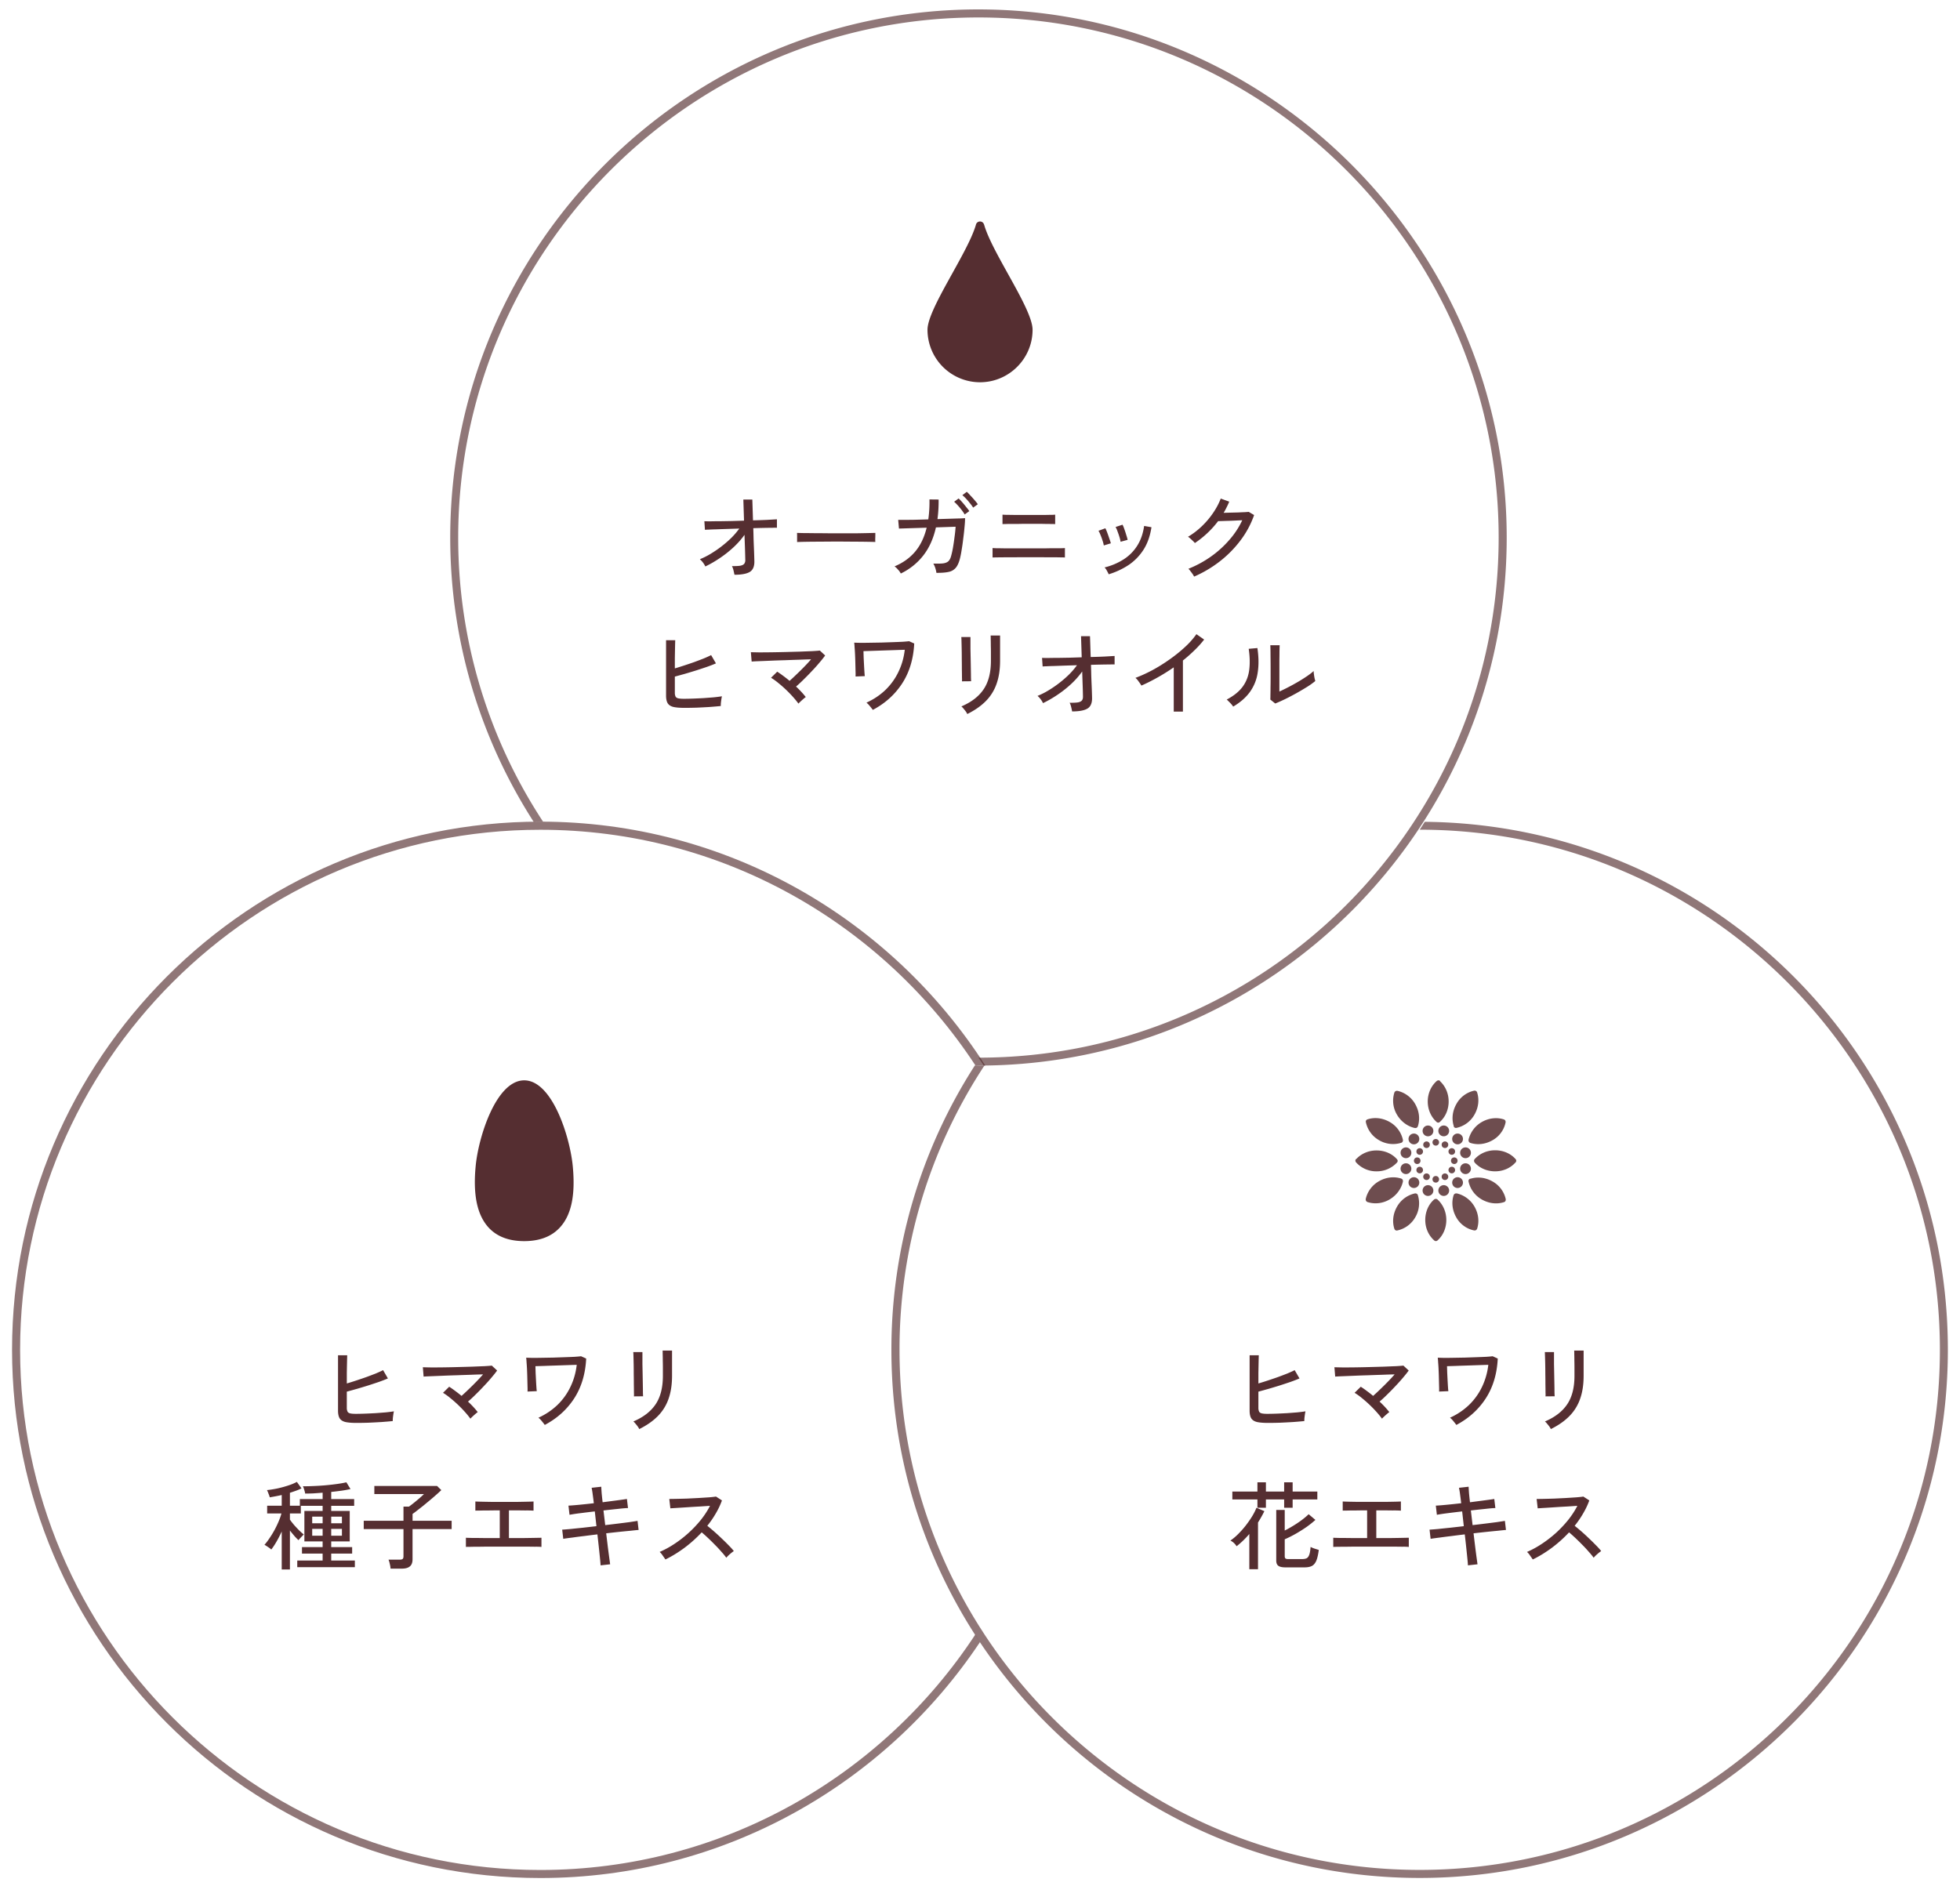 <svg width="187" height="180" viewBox="0 0 187 180" fill="none" xmlns="http://www.w3.org/2000/svg"><g clip-path="url(#clip0_6028_8042)" fill="#552E31"><path d="M93.883 21.426a.387.387 0 00-.383-.291.394.394 0 00-.384.291c-.76 2.693-4.625 8.024-4.625 10.041a5.015 5.015 0 005.009 5.01c2.761 0 5.016-2.248 5.016-5.01 0-2.017-3.873-7.34-4.625-10.04h-.008zM54.647 111.29c-.26-2.777-1.948-8.2-4.633-8.2s-4.38 5.438-4.633 8.2c-.261 2.738.145 4.633 1.212 5.822.797.882 1.948 1.32 3.42 1.32 1.474 0 2.624-.438 3.422-1.32 1.082-1.189 1.473-3.084 1.212-5.822z"/><path d="M137.408 103.159c-.092-.092-.23-.092-.338 0-.537.475-.851 1.189-.851 1.948 0 .76.307 1.465.836 1.949a.233.233 0 00.161.069.233.233 0 00.161-.069c.537-.476.836-1.189.836-1.949 0-.759-.307-1.465-.836-1.948h.031zm-.253 11.307c-.092-.085-.231-.085-.338 0-.537.475-.836 1.189-.836 1.948 0 .759.307 1.465.851 1.948a.235.235 0 00.162.069.235.235 0 00.161-.069c.537-.475.836-1.189.836-1.948 0-.759-.307-1.465-.836-1.948zm-3.828-10.372a.26.26 0 00-.292.161 2.594 2.594 0 00.246 2.11c.383.652 1.005 1.12 1.703 1.273.061.008.13 0 .176-.023a.293.293 0 00.115-.138c.223-.69.131-1.442-.245-2.109a2.615 2.615 0 00-1.688-1.274h-.015zm5.653 9.789a.259.259 0 00-.291.161c-.223.69-.131 1.442.245 2.109a2.534 2.534 0 001.703 1.258.32.32 0 00.177-.023.293.293 0 00.115-.138c.222-.675.13-1.442-.246-2.102a2.654 2.654 0 00-1.703-1.273v.008zm-8.499-7.072c-.131.03-.2.161-.161.291a2.594 2.594 0 001.258 1.703 2.623 2.623 0 002.109.246.233.233 0 00.138-.115c.023-.062.039-.115.023-.177a2.606 2.606 0 00-1.273-1.703c-.667-.376-1.419-.468-2.102-.245h.008zm9.796 5.66a.228.228 0 00-.161.292 2.606 2.606 0 001.273 1.703c.667.376 1.419.468 2.109.245.062-.023.115-.061.138-.115a.347.347 0 00.023-.176 2.56 2.56 0 00-1.273-1.688c-.667-.376-1.419-.468-2.109-.245v-.016zm-10.893-1.886c-.092.092-.092.23 0 .337a2.602 2.602 0 001.948.852 2.63 2.63 0 001.949-.836.235.235 0 00.069-.161.235.235 0 00-.069-.162c-.476-.537-1.189-.836-1.949-.836-.759 0-1.465.307-1.948.836v-.03zm11.315.015c-.085.092-.085.23 0 .337.475.537 1.189.836 1.948.836.759 0 1.465-.306 1.948-.851a.233.233 0 00.069-.161.233.233 0 00-.069-.161c-.475-.537-1.189-.836-1.948-.836-.759 0-1.465.307-1.948.836zm-10.394 3.812a.259.259 0 00.161.291c.69.223 1.457.138 2.109-.245.652-.384 1.12-1.005 1.274-1.703a.339.339 0 00-.023-.177.298.298 0 00-.138-.115c-.691-.222-1.443-.13-2.11.246a2.612 2.612 0 00-1.273 1.687v.016zm9.811-5.645a.26.26 0 00.161.292c.69.222 1.442.13 2.109-.246a2.534 2.534 0 001.258-1.703.316.316 0 00-.023-.176.293.293 0 00-.138-.115c-.675-.223-1.442-.131-2.102.245a2.654 2.654 0 00-1.273 1.703h.008zm-7.081 8.484a.23.23 0 00.292.161 2.6 2.6 0 001.703-1.258 2.621 2.621 0 00.245-2.11c-.023-.061-.061-.115-.115-.138-.061-.023-.115-.038-.176-.023a2.609 2.609 0 00-1.703 1.273c-.376.668-.468 1.42-.246 2.102v-.007zm5.654-9.79c.031.131.161.2.292.161a2.601 2.601 0 001.702-1.273c.376-.667.468-1.419.246-2.109-.023-.062-.061-.116-.115-.139-.054-.023-.115-.038-.177-.023a2.56 2.56 0 00-1.687 1.274c-.376.667-.468 1.419-.246 2.109h-.015zm-2.47.967a.514.514 0 10-.001-1.027.514.514 0 00.001 1.027zm1.526 5.692a.514.514 0 100-1.028.514.514 0 000 1.028zm-2.846-4.924a.514.514 0 100-1.028.514.514 0 000 1.028zm4.166 4.166a.514.514 0 100-1.028.514.514 0 000 1.028zm-4.925-2.846a.514.514 0 100-1.028.514.514 0 000 1.028zm5.684 1.518a.514.514 0 100-1.028.514.514 0 000 1.028zm-5.684 0a.514.514 0 100-1.028.514.514 0 000 1.028zm5.684-1.518a.514.514 0 100-1.028.514.514 0 000 1.028zm-4.925 2.846a.514.514 0 100-1.028.514.514 0 000 1.028zm4.166-4.166a.514.514 0 100-1.028.514.514 0 000 1.028zm-2.846 4.924a.514.514 0 10-.001-1.027.514.514 0 00.001 1.027zm1.526-5.692a.514.514 0 100-1.028.514.514 0 000 1.028zm-1.641 1.121a.311.311 0 00.314-.315.31.31 0 00-.314-.314.311.311 0 00-.315.314c0 .177.138.315.315.315zm1.756 3.053a.311.311 0 00.315-.315.311.311 0 00-.315-.314.31.31 0 00-.314.314c0 .177.138.315.314.315zm-2.408-2.409a.31.31 0 00.314-.314.312.312 0 00-.314-.315.312.312 0 00-.315.315c0 .176.138.314.315.314zm3.06 1.772a.311.311 0 00.315-.315.311.311 0 00-.315-.314.31.31 0 00-.314.314c0 .177.138.315.314.315zm-3.298-.891a.31.31 0 00.314-.314.311.311 0 00-.314-.315.311.311 0 00-.315.315c0 .176.138.314.315.314zm3.536 0a.312.312 0 00.315-.314.312.312 0 00-.315-.315.311.311 0 00-.314.315.31.31 0 00.314.314zm-3.298.891a.311.311 0 00.314-.315.31.31 0 00-.314-.314.311.311 0 00-.315.314c0 .177.138.315.315.315zm3.06-1.772a.311.311 0 00.315-.314.312.312 0 00-.315-.315.312.312 0 00-.314.315.31.31 0 00.314.314zm-2.408 2.409a.311.311 0 00.314-.315.31.31 0 00-.314-.314.311.311 0 00-.315.314c0 .177.138.315.315.315zm1.756-3.053a.311.311 0 00.315-.315.311.311 0 00-.315-.314.31.31 0 00-.314.314c0 .177.138.315.314.315zm-.874 3.299a.311.311 0 00.314-.315.31.31 0 00-.314-.314.311.311 0 00-.315.314c0 .177.138.315.315.315zm0-3.53a.31.31 0 00.314-.314.312.312 0 00-.314-.315.312.312 0 00-.315.315c0 .176.138.314.315.314z" fill-opacity=".85"/><path d="M70.075 54.846a14.89 14.89 0 00-.092-.414 1.716 1.716 0 00-.148-.414c.35.006.617-.007.801-.037.184-.037.31-.102.377-.194a.586.586 0 00.093-.377 91.997 91.997 0 00-.037-1.307 169.39 169.39 0 01-.037-1.068c-.3.424-.657.826-1.068 1.206-.405.374-.838.715-1.298 1.022-.454.307-.911.57-1.371.791a1.94 1.94 0 00-.23-.377 1.83 1.83 0 00-.295-.313 7.072 7.072 0 001.013-.506 10.873 10.873 0 001.988-1.528 7.14 7.14 0 00.764-.893l-1.15.037c-.369.012-.707.024-1.013.036-.307.007-.559.016-.755.028a4.861 4.861 0 00-.36.019l-.054-.82c.135.006.331.01.589.01.264-.007.567-.01.911-.01l1.105-.018 1.178-.037-.065-2.016h.857l.064 1.988a60.2 60.2 0 001.353-.046l.93-.055v.81a3.574 3.574 0 00-.387 0 82.275 82.275 0 00-1.869.037c.013.35.022.693.028 1.03.012.339.025.651.037.94a67.447 67.447 0 01.037 1.114c.024.521-.114.88-.414 1.077-.301.19-.795.285-1.482.285zm5.974-3.121v-.617c0-.116-.003-.202-.01-.257.154.006.384.012.69.018.308 0 .664.004 1.069.01.41 0 .843.003 1.297.009h2.67a138.912 138.912 0 001.749-.037v.203c0 .11-.003.236-.01.377 0 .135.004.23.01.285a80.035 80.035 0 00-2.136-.028 116.06 116.06 0 00-3.028 0c-.497 0-.948.004-1.353.01-.4.006-.715.015-.948.027zm9.895 3.001a1.541 1.541 0 00-.258-.359 1.633 1.633 0 00-.34-.322c.797-.331 1.451-.798 1.96-1.399.51-.601.878-1.365 1.105-2.292l-2.642.083-.074-.829h.498c.282 0 .632-.003 1.049-.009l1.325-.037a11.68 11.68 0 00.111-1.905l.874.01c.007.668-.03 1.29-.11 1.868l1.224-.037c.387-.012.706-.022.958-.028a8.58 8.58 0 00.45-.027c0 .245-.018.543-.055.893-.03.35-.07.708-.12 1.077-.042.368-.091.715-.147 1.04a8.84 8.84 0 01-.147.773c-.098.411-.23.721-.396.93a1.187 1.187 0 01-.69.414c-.295.067-.687.098-1.178.092a2.4 2.4 0 00-.101-.442 1.871 1.871 0 00-.194-.442c.4.013.709.006.93-.018.227-.03.399-.101.515-.212.117-.117.206-.297.267-.543a8.15 8.15 0 00.166-.764c.055-.32.104-.654.147-1.003.05-.35.083-.675.102-.976l-1.878.064c-.234 1.05-.632 1.94-1.197 2.67a6.004 6.004 0 01-2.154 1.73zm6.904-6.287a3.687 3.687 0 00-.304-.414 5.073 5.073 0 00-.368-.433 2.974 2.974 0 00-.36-.34l.424-.322c.092.08.206.196.34.35.142.147.277.297.406.45.135.154.236.283.304.387l-.442.322zm-.81.654a3.955 3.955 0 00-.286-.424 6.34 6.34 0 00-.368-.441 4.683 4.683 0 00-.35-.35l.424-.313c.092.08.206.196.34.35.135.153.264.31.387.47.129.153.227.281.295.386l-.442.322zm2.66 4.105v-.902c.061.006.19.013.387.019.202 0 .445.003.727.009h3.958c.288-.006.562-.01.819-.01h.663c.184-.005.301-.012.35-.018v.902a3.728 3.728 0 00-.341-.009 19.55 19.55 0 00-.653-.01h-.801a46.904 46.904 0 00-.829-.008h-1.344c-.27 0-.564.003-.883.009h-.912c-.294 0-.546.003-.754.01-.209 0-.338.002-.387.008zm.948-3.185v-.902c.061.006.2.013.414.019.215 0 .464.003.746.009h2.909c.245-.006.454-.01.626-.01a3.99 3.99 0 00.331-.018v.902a3.863 3.863 0 00-.34-.009 16.957 16.957 0 00-.599-.009c-.233-.006-.472-.01-.718-.01h-1.16c-.208 0-.432.004-.672.01h-.68c-.216 0-.403.003-.562.01a2.97 2.97 0 00-.295.008zm10.135 4.787a3.688 3.688 0 00-.175-.34 1.211 1.211 0 00-.221-.314 5.97 5.97 0 001.795-.754c.534-.338.97-.77 1.307-1.298.344-.534.568-1.17.672-1.906l.7.12c-.129.847-.384 1.565-.764 2.154a5.01 5.01 0 01-1.418 1.454 7.27 7.27 0 01-1.896.884zm1.132-3.102a3.019 3.019 0 00-.11-.46 7.397 7.397 0 00-.184-.534 2.086 2.086 0 00-.185-.415l.663-.22c.055.098.114.239.175.423.068.184.129.371.184.562.062.184.105.337.129.46l-.672.184zm-1.602.35a2.552 2.552 0 00-.119-.46 4.888 4.888 0 00-.194-.535 2.444 2.444 0 00-.193-.404l.654-.24c.055.098.116.24.184.424.067.178.132.362.193.552.068.184.117.337.147.46l-.672.203zm8.616 2.972a1.608 1.608 0 00-.147-.248 4.553 4.553 0 00-.212-.285 1.362 1.362 0 00-.184-.212c.755-.3 1.464-.684 2.127-1.15a9.783 9.783 0 001.767-1.593 7.894 7.894 0 001.243-1.887 26.12 26.12 0 00-.635.028c-.228.012-.455.021-.682.027-.221.006-.42.013-.598.019-.172.006-.301.009-.387.009a9.202 9.202 0 01-2.218 2.09 1.611 1.611 0 00-.184-.194 4.484 4.484 0 00-.249-.23 1.395 1.395 0 00-.221-.175c.461-.27.896-.601 1.308-.994.411-.393.773-.82 1.086-1.28.313-.46.555-.917.727-1.371l.81.295a6.298 6.298 0 01-.249.543 6.05 6.05 0 01-.285.524l.672-.018.736-.018c.24-.013.448-.022.626-.028.184-.012.304-.022.359-.028l.516.304a8.849 8.849 0 01-1.28 2.393 10.589 10.589 0 01-1.979 2.016 11.33 11.33 0 01-2.467 1.464zM65.316 67.546c-.442 0-.792-.027-1.05-.083-.257-.06-.442-.174-.552-.34-.11-.172-.166-.42-.166-.746v-5.283h.875c-.006.171-.013.408-.019.708l-.018.976v1.004a42.671 42.671 0 001.832-.598c.319-.118.62-.231.902-.342.282-.116.525-.227.727-.33l.46.79c-.245.105-.53.216-.856.332-.325.11-.669.224-1.03.34-.357.111-.713.219-1.069.323-.35.098-.671.187-.966.267v1.519a.87.87 0 00.064.377c.043.086.126.144.249.175.123.03.304.046.543.046.258 0 .55-.006.874-.018.326-.013.657-.028.995-.046l.966-.074c.307-.03.574-.065.801-.101a3.16 3.16 0 00-.055.304 8.277 8.277 0 00-.046.359c-.006.116-.01.205-.01.266-.312.031-.674.062-1.086.093a75.53 75.53 0 01-1.233.064c-.411.012-.789.018-1.132.018zm10.862-.405a8.396 8.396 0 00-.534-.653 11.753 11.753 0 00-1.4-1.326 5.762 5.762 0 00-.68-.488l.589-.58c.184.117.377.252.58.405.202.148.401.304.598.47.202-.178.423-.384.662-.617.246-.233.492-.475.737-.727s.463-.488.653-.709c-.33.006-.711.019-1.14.037-.43.012-.878.028-1.345.046-.46.012-.905.028-1.335.046-.423.018-.8.034-1.132.046-.325.012-.564.025-.718.037l-.073-.893c.19.006.46.012.81.018a108.524 108.524 0 002.55-.037l1.343-.036c.436-.019.816-.034 1.142-.046.331-.019.577-.037.736-.056l.506.47a10.42 10.42 0 01-.543.681 15.75 15.75 0 01-.718.801c-.257.276-.518.543-.782.8-.258.259-.503.486-.736.682.368.344.678.678.93 1.003a2.419 2.419 0 00-.222.175c-.092.08-.184.163-.276.249a3.13 3.13 0 00-.202.202zm7.097.599a8.105 8.105 0 00-.276-.35 1.96 1.96 0 00-.332-.34c.7-.32 1.307-.728 1.823-1.225a5.984 5.984 0 001.233-1.721c.313-.65.513-1.35.599-2.1-.24.007-.534.016-.884.029l-1.105.036-1.086.037c-.344.012-.632.022-.865.028l.018.644.037.718c.012.233.025.442.037.626.012.184.024.316.037.396l-.884.037a5.307 5.307 0 000-.451l-.018-.746a38.615 38.615 0 00-.028-.847c-.012-.282-.028-.53-.046-.745a5.535 5.535 0 00-.037-.442c.135.006.335.012.599.018.27 0 .576-.003.92-.01l1.068-.017 1.086-.037c.35-.013.66-.025.93-.037.276-.019.487-.037.635-.055l.488.22c-.074 1.473-.458 2.744-1.151 3.811-.693 1.062-1.626 1.903-2.798 2.523zm9.011.395a1.329 1.329 0 00-.138-.239 4.34 4.34 0 00-.22-.276 1.36 1.36 0 00-.203-.212c.951-.405 1.657-.948 2.117-1.63.466-.686.7-1.595.7-2.724v-.782c0-.203-.003-.42-.01-.654 0-.233-.003-.439-.009-.617 0-.184-.003-.303-.009-.358h.902v2.411c0 .841-.113 1.577-.34 2.21a4.378 4.378 0 01-1.022 1.638c-.46.466-1.05.877-1.768 1.233zm-.506-3.12a3.2 3.2 0 000-.368c0-.209-.003-.467-.01-.774 0-.306-.002-.628-.008-.966 0-.344-.003-.669-.01-.976a81.185 81.185 0 00-.018-.773 4.642 4.642 0 00-.018-.368h.874v1.141a358.951 358.951 0 01.037 1.906c.006.3.01.558.01.773.005.209.011.34.018.396l-.875.009zm10.512 2.872a9.913 9.913 0 00-.092-.414 1.743 1.743 0 00-.147-.415c.35.007.617-.006.801-.036.184-.037.31-.102.377-.194.068-.092.098-.218.092-.377a67.615 67.615 0 00-.037-1.307l-.036-1.068a7.825 7.825 0 01-1.068 1.206c-.405.374-.838.715-1.298 1.022a10.8 10.8 0 01-1.372.791 1.947 1.947 0 00-.23-.377 1.825 1.825 0 00-.294-.313 7.065 7.065 0 001.012-.506 10.786 10.786 0 001.989-1.528 7.2 7.2 0 00.764-.893l-1.151.036-1.013.037c-.306.006-.558.016-.754.028a4.905 4.905 0 00-.36.018l-.055-.819c.135.006.332.01.589.01.264-.007.568-.01.912-.01l1.104-.018 1.179-.037-.065-2.016h.856l.065 1.988a60.2 60.2 0 001.353-.046l.929-.055v.81a3.556 3.556 0 00-.386 0 82.62 82.62 0 00-1.869.037c.013.35.022.693.028 1.03.012.338.024.651.037.94.012.288.021.53.027.727.006.196.01.325.01.387.024.521-.114.88-.415 1.076-.3.19-.794.286-1.482.286zm9.693.018V63.68c-.503.35-1.019.672-1.546.967-.522.294-1.034.552-1.538.773a4.206 4.206 0 00-.257-.377 1.734 1.734 0 00-.313-.36c.515-.19 1.055-.435 1.62-.736.564-.307 1.114-.65 1.648-1.03.54-.381 1.031-.777 1.472-1.188a7.566 7.566 0 001.077-1.215l.737.515a9.285 9.285 0 01-.921 1.022 14.23 14.23 0 01-1.104.976v4.878h-.875zm9.684-.773l-.47-.377c.007-.086.01-.233.01-.442.006-.215.009-.46.009-.737.006-.282.009-.573.009-.874v-.838c0-.435-.003-.865-.009-1.288 0-.424-.006-.758-.019-1.004h.893c-.006.117-.012.307-.018.571 0 .258-.003.54-.009.847v3a20.596 20.596 0 001.813-.948c.313-.185.598-.366.856-.544.258-.177.457-.334.598-.469 0 .08.01.187.028.322.018.135.04.264.065.387l.064.248a7.22 7.22 0 01-.801.571c-.325.202-.675.408-1.049.617-.368.202-.727.39-1.077.561-.35.166-.648.298-.893.396zm-4.014.295a1.68 1.68 0 00-.165-.221 3.094 3.094 0 00-.24-.249 2.007 2.007 0 00-.211-.202c.675-.356 1.181-.764 1.519-1.225.337-.46.546-.988.625-1.583.08-.601.065-1.28-.046-2.034l.829-.074c.129.866.138 1.645.028 2.338a4.194 4.194 0 01-.728 1.832c-.38.534-.917 1.007-1.611 1.418zm3.336 68.352c-.442 0-.792-.028-1.049-.083-.258-.061-.442-.175-.553-.341-.11-.171-.165-.42-.165-.745v-5.284h.874a50.26 50.26 0 00-.018.709l-.019.976v1.003c.276-.08.571-.172.884-.276.319-.105.635-.212.948-.322.319-.117.62-.231.902-.341.282-.117.525-.227.727-.331l.461.791c-.246.105-.531.215-.856.332-.326.11-.669.224-1.031.34-.356.111-.712.218-1.068.322-.35.099-.672.188-.967.267v1.519a.87.87 0 00.065.378c.043.085.126.144.248.174.123.031.304.046.543.046.258 0 .55-.006.875-.018.325-.012.656-.028.994-.046.337-.024.66-.049.967-.074.306-.03.573-.064.8-.101a3.551 3.551 0 00-.055.304 8.415 8.415 0 00-.046.359 5.645 5.645 0 00-.009.267 47.65 47.65 0 01-1.086.092c-.405.024-.816.046-1.234.064-.411.013-.788.019-1.132.019zm10.862-.405a8.16 8.16 0 00-.534-.654 12.045 12.045 0 00-1.399-1.325 5.738 5.738 0 00-.681-.488l.589-.58c.184.116.377.251.58.405.202.147.402.304.598.469.203-.178.423-.383.663-.616.245-.234.491-.476.736-.728.246-.251.464-.487.654-.708-.332.006-.712.018-1.142.036-.429.013-.877.028-1.344.046-.46.013-.905.028-1.334.047l-1.133.046c-.325.012-.564.024-.718.036l-.073-.893c.19.007.46.013.81.019a86.749 86.749 0 002.55-.037c.466-.012.914-.024 1.344-.037.435-.018.816-.034 1.141-.046.331-.018.577-.037.736-.055l.507.469c-.141.197-.322.424-.543.682a16.71 16.71 0 01-.718.8c-.258.277-.519.544-.783.801-.258.258-.503.485-.736.681.368.344.678.679.929 1.004a2.428 2.428 0 00-.22.175 8.835 8.835 0 00-.277.248c-.085.08-.153.148-.202.203zm7.097.598a8.893 8.893 0 00-.276-.35 1.926 1.926 0 00-.332-.34 6.432 6.432 0 001.823-1.225 5.979 5.979 0 001.234-1.721 6.54 6.54 0 00.598-2.099c-.239.006-.534.016-.884.028l-1.104.037c-.381.012-.743.024-1.087.037-.343.012-.632.021-.865.027l.019.645.036.718c.013.233.025.441.037.626.012.184.025.316.037.395l-.884.037a5.392 5.392 0 000-.451l-.018-.746a34.139 34.139 0 00-.028-.846 16.594 16.594 0 00-.046-.746 5.076 5.076 0 00-.037-.442c.135.006.335.012.599.019.27 0 .577-.003.92-.01l1.068-.018 1.086-.037c.35-.012.66-.024.93-.037.276-.018.488-.036.635-.055l.488.221c-.074 1.473-.457 2.743-1.151 3.811-.693 1.062-1.626 1.902-2.798 2.522zm9.012.396a1.395 1.395 0 00-.138-.239 4.868 4.868 0 00-.221-.277 1.34 1.34 0 00-.203-.211c.951-.405 1.657-.948 2.117-1.63.467-.687.7-1.595.7-2.724v-.783c0-.202-.003-.42-.009-.653 0-.233-.003-.439-.009-.617 0-.184-.004-.304-.01-.359h.902v2.412c0 .84-.113 1.577-.34 2.209a4.376 4.376 0 01-1.022 1.638c-.46.467-1.049.878-1.767 1.234zm-.507-3.121a2.827 2.827 0 000-.368c0-.208-.003-.466-.009-.773 0-.307-.003-.629-.009-.967a50.01 50.01 0 00-.046-2.117h.874v1.142c.007.294.013.61.019.948l.018.957c.006.301.009.559.009.773.007.209.013.341.019.396l-.875.009zm-24.817 16.317c-.319 0-.546-.052-.681-.156-.129-.099-.193-.264-.193-.497v-4.824h.81v1.961c.258-.129.522-.276.792-.442.276-.166.543-.344.8-.534.258-.19.488-.383.691-.58l.644.543a9.328 9.328 0 01-.883.7c-.332.227-.675.442-1.031.644-.35.197-.688.365-1.013.506v1.621c0 .092.022.159.064.202.043.043.132.065.267.065h1.308c.184 0 .331-.025.441-.074.111-.055.197-.166.258-.332.061-.165.104-.417.129-.754.086.049.209.101.368.156.166.055.304.098.414.129-.061.479-.147.838-.257 1.077-.111.233-.255.39-.433.469-.172.08-.393.12-.663.12h-1.832zm-2.669-5.689v-.791h-2.393v-.755h2.393v-.884h.81v.884h1.74v-.884h.81v.884h2.356v.755h-2.356v.791h-.81v-.791h-1.74v.791h-.81zm-.773 5.864v-3.36a9.153 9.153 0 01-.58.617c-.203.196-.414.38-.635.552a1.463 1.463 0 00-.589-.543c.245-.166.494-.374.745-.626a8.9 8.9 0 00.718-.81c.227-.294.43-.586.608-.874.178-.295.316-.568.414-.82l.755.323a8.958 8.958 0 01-.286.543c-.098.178-.205.359-.322.543v4.455h-.828zm8.008-2.126v-.875c.098.006.298.012.598.019.307 0 .688.003 1.142.009h1.491v-2.642c-.368 0-.721.003-1.058.009-.332 0-.611.003-.838.009-.227 0-.371.003-.433.01v-.875c.08.006.249.012.507.019.263.006.592.012.984.018h2.569c.392-.006.721-.012.985-.018.263-.007.432-.013.506-.019v.875a9.003 9.003 0 00-.792-.019c-.423-.006-.942-.009-1.555-.009v2.642h1.445c.442-.006.81-.012 1.104-.019.295-.006.479-.009.553-.009v.875a5.857 5.857 0 00-.626-.019 71.525 71.525 0 00-1.252-.009h-2.9c-.405 0-.779.003-1.123.009-.343 0-.632.003-.865.009a6.3 6.3 0 00-.442.01zm12.85 1.758a13.763 13.763 0 00-.055-.654c-.031-.307-.067-.662-.11-1.068a86.054 86.054 0 00-.138-1.233c-.418.049-.835.101-1.252.157a56.66 56.66 0 00-1.142.147c-.349.043-.638.083-.865.119l-.101-.874c.202-.012.475-.034.819-.064.344-.037.727-.077 1.151-.12l1.298-.147-.157-1.409c-.479.055-.936.111-1.371.166-.436.055-.783.107-1.041.156l-.101-.874c.252-.012.598-.04 1.04-.083a69.22 69.22 0 001.381-.147 47.593 47.593 0 00-.11-.865 7.514 7.514 0 00-.102-.608l.921-.101c.006.147.018.353.037.616.024.258.055.547.092.866l1.334-.175c.424-.055.752-.101.985-.138l.102.865c-.227.006-.553.034-.976.083-.424.043-.878.092-1.362.147l.165 1.399a174.04 174.04 0 002.311-.285c.325-.049.583-.089.773-.12l.101.866c-.159.012-.405.036-.736.073a100.436 100.436 0 00-2.357.249l.148 1.215c.049.399.095.755.138 1.068.043.306.073.53.092.672l-.912.101zm6.186-.562a12.367 12.367 0 00-.258-.368 1.518 1.518 0 00-.294-.35c.472-.202.945-.46 1.417-.773.473-.313.924-.663 1.354-1.049a11.17 11.17 0 001.169-1.243c.349-.442.638-.887.865-1.335l-.967.065c-.356.018-.718.04-1.086.064-.362.025-.696.046-1.003.065-.307.018-.549.033-.727.046l-.102-.893c.148 0 .372-.003.672-.009.301-.007.635-.016 1.004-.028l1.113-.055 1.004-.065c.301-.024.521-.049.663-.073l.57.368c-.153.423-.35.838-.589 1.243a9.148 9.148 0 01-.81 1.178 18.5 18.5 0 011.381 1.215c.233.221.451.436.653.644.203.203.369.387.497.552-.104.068-.23.166-.377.295a2.854 2.854 0 00-.34.341 6.433 6.433 0 00-.47-.571 11.896 11.896 0 00-.607-.654 21.324 21.324 0 00-.663-.653c-.221-.209-.424-.39-.608-.543a12.363 12.363 0 01-1.666 1.491c-.601.442-1.2.807-1.795 1.095zm-112.221-13.03c-.442 0-.792-.028-1.05-.083-.257-.061-.441-.175-.552-.341-.11-.171-.166-.42-.166-.745v-5.284h.875a162.372 162.372 0 00-.037 1.685v1.003c.276-.08.57-.172.884-.276.319-.105.635-.212.948-.322.319-.117.62-.231.902-.341.282-.117.525-.227.727-.331l.46.791c-.245.105-.53.215-.856.332-.325.11-.669.224-1.03.34-.357.111-.712.218-1.068.322-.35.099-.672.188-.967.267v1.519a.87.87 0 00.065.378c.042.085.125.144.248.174.123.031.304.046.543.046.258 0 .55-.006.875-.018.325-.012.656-.028.994-.046a93.7 93.7 0 00.966-.074c.307-.03.574-.064.801-.101a3.211 3.211 0 00-.055.304 8.257 8.257 0 00-.046.359 5.95 5.95 0 00-.01.267c-.312.031-.674.061-1.085.092-.405.024-.817.046-1.234.064-.411.013-.789.019-1.132.019zm10.861-.405a8.287 8.287 0 00-.533-.654 11.847 11.847 0 00-1.4-1.325 5.699 5.699 0 00-.68-.488l.589-.58c.184.116.377.251.58.405.202.147.401.304.598.469.202-.178.423-.383.663-.616.245-.234.49-.476.736-.728.245-.251.463-.487.654-.708-.332.006-.712.018-1.142.036-.43.013-.877.028-1.344.046-.46.013-.905.028-1.334.047l-1.133.046c-.325.012-.564.024-.718.036l-.073-.893c.19.007.46.013.81.019a86.911 86.911 0 002.55-.037c.466-.012.914-.024 1.343-.037.436-.018.817-.034 1.142-.046.331-.018.577-.037.736-.055l.507.469c-.142.197-.323.424-.544.682-.214.257-.454.524-.718.8a22.01 22.01 0 01-.782.801c-.258.258-.503.485-.736.681.368.344.678.679.93 1.004a2.402 2.402 0 00-.222.175 8.816 8.816 0 00-.276.248c-.086.08-.153.148-.202.203zm7.098.598a7.97 7.97 0 00-.276-.35 1.935 1.935 0 00-.332-.34 6.443 6.443 0 001.823-1.225 5.985 5.985 0 001.233-1.721c.313-.65.513-1.35.599-2.099-.24.006-.534.016-.884.028l-1.105.037c-.38.012-.742.024-1.086.037a97.04 97.04 0 01-.865.027l.018.645.037.718c.012.233.025.441.037.626.012.184.025.316.037.395l-.884.037a5.219 5.219 0 000-.451l-.018-.746a38.542 38.542 0 00-.028-.846 18.044 18.044 0 00-.046-.746 5.539 5.539 0 00-.037-.442c.135.006.335.012.599.019.27 0 .576-.003.92-.01l1.068-.018 1.086-.037c.35-.012.66-.024.93-.037.276-.018.488-.036.635-.055l.488.221c-.074 1.473-.457 2.743-1.15 3.811-.694 1.062-1.627 1.902-2.8 2.522zm9.012.396a1.33 1.33 0 00-.139-.239 4.39 4.39 0 00-.22-.277 1.35 1.35 0 00-.203-.211c.951-.405 1.657-.948 2.117-1.63.467-.687.7-1.595.7-2.724v-.783c0-.202-.003-.42-.01-.653 0-.233-.002-.439-.009-.617 0-.184-.003-.304-.009-.359h.902v2.412c0 .84-.113 1.577-.34 2.209a4.372 4.372 0 01-1.022 1.638c-.46.467-1.05.878-1.767 1.234zm-.507-3.121a3.243 3.243 0 000-.368c0-.208-.003-.466-.009-.773 0-.307-.003-.629-.01-.967 0-.343-.002-.668-.008-.975a81.517 81.517 0 00-.019-.774 4.607 4.607 0 00-.018-.368h.874v1.142a350.552 350.552 0 01.037 1.905c.006.301.01.559.01.773.005.209.012.341.018.396l-.875.009zm-33.604 16.519v-3.626c-.154.337-.32.659-.497.966a6.682 6.682 0 01-.498.755 1.643 1.643 0 00-.193-.157 6.482 6.482 0 00-.258-.174 2.059 2.059 0 00-.202-.12c.147-.16.3-.359.46-.598.166-.24.326-.498.479-.774.153-.282.288-.561.405-.837.123-.283.215-.543.276-.783h-1.362v-.736h1.39v-1.022c-.19.043-.384.083-.58.12-.197.037-.384.07-.562.101a2.143 2.143 0 00-.12-.35 2.188 2.188 0 00-.147-.34c.301-.031.632-.083.994-.157.363-.08.71-.175 1.04-.285a4.73 4.73 0 00.82-.341l.442.617c-.154.08-.326.153-.516.221-.184.067-.38.135-.589.202v1.234h.948v-.635h2.173v-.608c-.307.025-.605.046-.893.065-.283.012-.54.018-.773.018a2.259 2.259 0 00-.093-.368 2.428 2.428 0 00-.12-.332c.277.007.605 0 .986-.018a22.584 22.584 0 002.301-.202c.35-.05.635-.102.856-.157l.396.644c-.24.056-.522.108-.847.157-.32.043-.65.083-.994.12v.681h2.19v.644h-2.19v.488h1.767v2.909h-1.767v.543h1.997v.617h-1.997v.662h2.255v.635h-5.495v-.635h2.42v-.662h-1.97v-.617h1.97v-.543h-1.74v-2.909h1.74v-.488h-2.08v.727h-1.04v.589c.092.135.218.298.377.488.16.184.326.362.498.534.177.172.328.304.45.396a1.956 1.956 0 00-.156.156 8.296 8.296 0 00-.202.212 2.08 2.08 0 00-.148.175 4.966 4.966 0 01-.396-.405 19.441 19.441 0 01-.423-.515v3.718h-.782zm4.722-3.221h1.022v-.654H31.6v.654zm-1.814 0h.995v-.654h-.995v.654zm1.814-1.188h1.022v-.635H31.6v.635zm-1.814 0h.995v-.635h-.995v.635zm7.475 4.327a2.524 2.524 0 00-.074-.452 2.229 2.229 0 00-.12-.405h1.068c.13 0 .221-.021.276-.064.056-.049.083-.135.083-.258v-2.596h-3.792v-.791h3.792v-1.353h.525c.129-.092.285-.212.47-.359.19-.154.374-.307.552-.461.178-.153.313-.279.405-.377h-4.732v-.773H41.7l.405.396c-.117.116-.27.257-.46.423a21.69 21.69 0 01-.608.525l-.644.534c-.215.171-.415.328-.599.469a6.718 6.718 0 01-.432.322v.654h3.728v.791h-3.73v2.891c0 .307-.086.531-.258.672-.166.141-.42.212-.764.212h-1.077zm7.189-2.072v-.874c.098.006.298.012.598.018.307 0 .688.003 1.142.01h1.491v-2.642c-.368 0-.721.003-1.059.009-.331 0-.61.003-.837.009-.227 0-.372.003-.433.009v-.874c.08.006.249.012.506.018.264.006.593.013.985.019h2.569c.392-.006.72-.013.985-.019.263-.006.432-.012.506-.018v.874a9.651 9.651 0 00-.792-.018c-.423-.006-.942-.009-1.556-.009v2.642h1.446a262.952 262.952 0 001.657-.028v.874a6.277 6.277 0 00-.626-.018 71.449 71.449 0 00-1.252-.009h-2.9c-.405 0-.78.003-1.123.009-.344 0-.632.003-.865.009-.227 0-.374.003-.442.009zm12.85 1.759a14.417 14.417 0 00-.055-.654 177.966 177.966 0 00-.248-2.301c-.418.049-.835.101-1.252.156a49.61 49.61 0 00-1.142.148c-.35.042-.638.082-.865.119l-.101-.874c.202-.013.475-.034.819-.065.343-.037.727-.076 1.15-.119l1.298-.148-.156-1.408c-.479.055-.936.11-1.372.166a17.75 17.75 0 00-1.04.156l-.101-.874c.252-.013.598-.04 1.04-.083.448-.043.908-.092 1.38-.147a40.893 40.893 0 00-.11-.866 7.594 7.594 0 00-.1-.607l.92-.102c.006.148.018.353.037.617.024.258.055.546.092.865l1.334-.174c.424-.056.752-.102.985-.139l.102.866c-.228.006-.553.034-.976.083-.424.043-.878.092-1.363.147l.166 1.399a177.381 177.381 0 002.31-.285c.326-.049.584-.089.774-.12l.101.865c-.16.013-.405.037-.736.074a98.507 98.507 0 00-2.357.248l.147 1.216c.05.398.096.754.139 1.067.042.307.073.531.091.672l-.91.102zm6.186-.562a12.85 12.85 0 00-.258-.368 1.504 1.504 0 00-.294-.35 8.93 8.93 0 001.417-.773 11.088 11.088 0 002.522-2.292c.35-.442.639-.887.866-1.335l-.967.064c-.356.019-.718.04-1.086.065-.362.024-.697.046-1.003.064l-.727.046-.102-.893a80.088 80.088 0 001.675-.036l1.114-.056 1.004-.064c.3-.025.521-.049.662-.074l.571.369a7.39 7.39 0 01-.589 1.242 9.12 9.12 0 01-.81 1.178 19.216 19.216 0 011.38 1.216c.234.22.452.435.654.644.203.202.368.387.497.552-.104.068-.23.166-.377.295a2.998 2.998 0 00-.34.34 6.333 6.333 0 00-.47-.57 11.606 11.606 0 00-.608-.654 21.32 21.32 0 00-.662-.653c-.221-.209-.424-.39-.608-.544a12.358 12.358 0 01-1.666 1.492c-.601.441-1.2.807-1.795 1.095z"/><path opacity=".65" d="M93.07 101.678c-8.875-13.54-24.17-22.499-41.522-22.499-27.362 0-49.63 22.261-49.63 49.63 0 27.37 22.26 49.631 49.63 49.631 17.336 0 32.624-8.944 41.5-22.46.153.237.298.475.452.713-9.044 13.562-24.47 22.514-41.952 22.514-27.792-.008-50.398-22.614-50.398-50.405 0-27.792 22.606-50.398 50.398-50.398 17.812 0 33.49 9.29 42.458 23.274"/><path opacity=".65" d="M93.538 101.678c.084.007.176 0 .26 0h-.268.008zM93.354.898c-27.791 0-50.398 22.606-50.398 50.398 0 9.987 2.93 19.292 7.963 27.132.161 0 .314-.016.476-.016h.421a49.304 49.304 0 01-8.1-27.124c.008-27.362 22.276-49.622 49.638-49.622s49.63 22.26 49.63 49.63-22.26 49.63-49.63 49.63c.169.254.338.499.499.752 27.561-.268 49.899-22.76 49.899-50.382 0-27.623-22.606-50.398-50.398-50.398z"/><path opacity=".65" d="M135.935 78.42a63.95 63.95 0 01-.483.752c27.362 0 49.63 22.26 49.63 49.63s-22.26 49.631-49.63 49.631-49.63-22.261-49.63-49.631a49.286 49.286 0 018.1-27.124c-.146 0-.284.008-.43.008-.16 0-.322-.008-.483-.016a50.06 50.06 0 00-7.962 27.132c0 27.784 22.606 50.398 50.397 50.398 27.792 0 50.398-22.606 50.398-50.398 0-27.791-22.345-50.121-49.914-50.382h.007z"/><path opacity=".65" d="M93.953 155.973a35.227 35.227 0 01-.453-.713l.453.713z"/></g><defs><clipPath id="clip0_6028_8042"><path fill="#fff" transform="translate(0 .898)" d="M0 0h187v178.301H0z"/></clipPath></defs></svg>